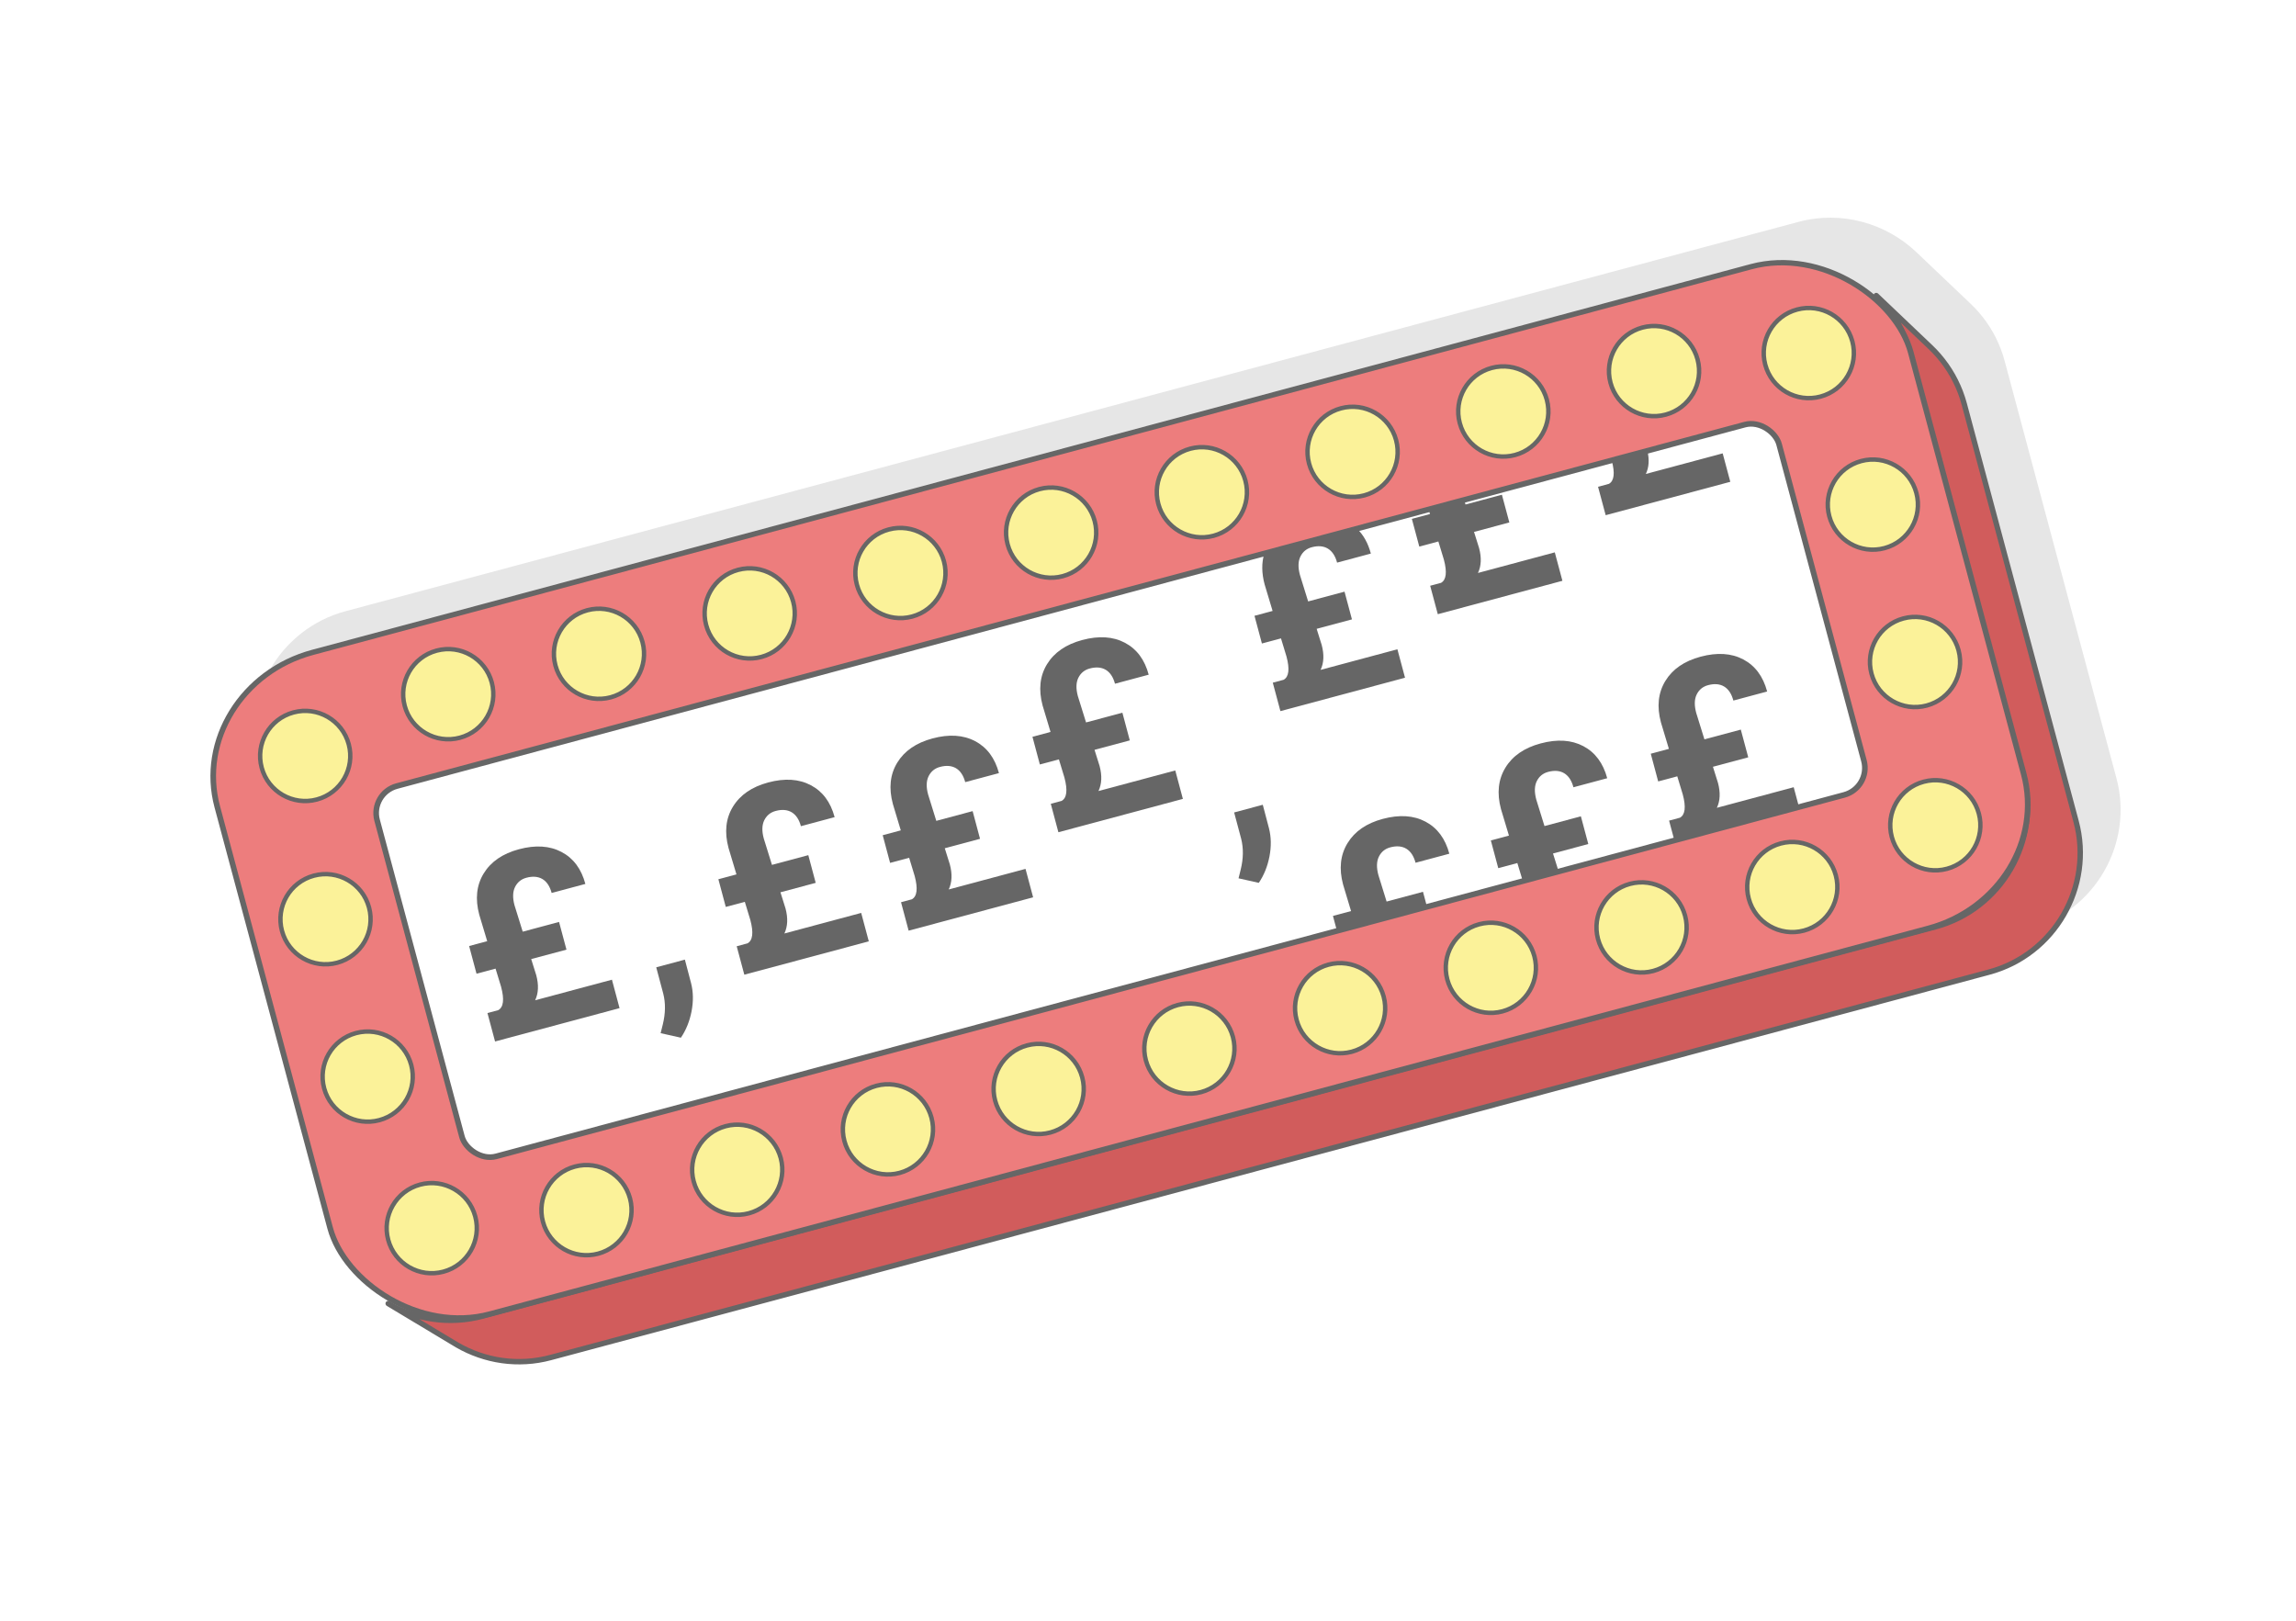 <?xml version="1.0" encoding="UTF-8"?>
<!DOCTYPE svg PUBLIC "-//W3C//DTD SVG 1.1//EN" "http://www.w3.org/Graphics/SVG/1.1/DTD/svg11.dtd">
<!-- Creator: CorelDRAW 2020 (64-Bit) -->
<svg xmlns="http://www.w3.org/2000/svg" xml:space="preserve" width="425px" height="300px" version="1.1" style="shape-rendering:geometricPrecision; text-rendering:geometricPrecision; image-rendering:optimizeQuality; fill-rule:evenodd; clip-rule:evenodd"
viewBox="0 0 17536.4 12378.6"
 xmlns:xlink="http://www.w3.org/1999/xlink"
 xmlns:xodm="http://www.corel.com/coreldraw/odm/2003">
 <defs>
  <style type="text/css">
   <![CDATA[
    .str0 {stroke:#666666;stroke-width:41.3;stroke-linecap:round;stroke-linejoin:round;stroke-miterlimit:2.613}
    .str1 {stroke:#666666;stroke-width:41.3;stroke-linecap:round;stroke-linejoin:round;stroke-miterlimit:2.613}
    .fil6 {fill:#666666}
    .fil2 {fill:#D15C5C}
    .fil1 {fill:#E6E6E6}
    .fil3 {fill:#ED7D7D}
    .fil4 {fill:#FBF299}
    .fil0 {fill:white}
    .fil5 {fill:#666666;fill-rule:nonzero}
   ]]>
  </style>
 </defs>
 <g id="Layer_x0020_1">
  <g id="_2425581104304">
   <rect class="fil0" width="17536.4" height="12378.6"/>
   <path class="fil1" d="M2639.4 4668.1l11096.4 -2973.3c331.2,-88.7 670.5,11 902.8,232.6l414.4 394.2 32.2 32.2 30.6 33.7 29 35.4 27.4 36.8 25.6 38.3 23.8 39.7 21.9 41.1 20 42.5 18 43.8 15.8 45 13.7 46.2 853.8 3186.7 11.3 46.9 8.8 46.9 6.4 46.9 3.9 46.7 1.6 46.6 -0.8 46.3 -3.1 46 -5.2 45.6 -7.5 45.1 -9.6 44.5 -11.8 44 -13.8 43.2 -15.8 42.4 -17.9 41.6 -19.7 40.7 -21.7 39.6 -23.5 38.6 -25.3 37.5 -27.1 36.2 -28.9 34.9 -30.5 33.6 -32.2 32.1 -33.7 30.7 -35.3 29 -36.9 27.3 -38.3 25.7 -39.7 23.8 -41.1 21.9 -42.5 20 -43.8 17.9 -45 15.9 -46.2 13.6 -10985.5 2943.6 -46.8 11.3 -47 8.8 -46.8 6.3 -46.8 3.9 -46.6 1.6 -46.3 -0.7 -46 -3.1 -45.6 -5.3 -45.1 -7.4 -44.5 -9.7 -43.9 -11.7 -43.2 -13.8 -42.5 -15.9 -41.6 -17.8 -40.6 -19.8 -39.7 -21.6 -528.1 -317.3c-210.8,-121.7 -375.5,-323.4 -443.1,-575.8l-862.5 -3218.8c-135.2,-504.7 167,-1028.2 671.7,-1163.4z"/>
   <polygon class="fil2 str0" points="14330.3,2257.3 14744.7,2651.6 14776.9,2683.7 14807.5,2717.5 14836.5,2752.8 14863.9,2789.6 14889.5,2827.9 14913.3,2867.6 14935.2,2908.8 14955.2,2951.3 14973.2,2995 14989,3040 15002.7,3086.3 15856.5,6272.9 15867.8,6319.8 15876.6,6366.7 15883,6413.6 15886.9,6460.4 15888.5,6507 15887.7,6553.3 15884.6,6599.3 15879.4,6644.9 15871.9,6690 15862.3,6734.5 15850.5,6778.4 15836.7,6821.6 15820.9,6864.1 15803,6905.6 15783.3,6946.3 15761.6,6986 15738.1,7024.6 15712.8,7062 15685.7,7098.2 15656.8,7133.2 15626.3,7166.8 15594.1,7198.9 15560.4,7229.5 15525.1,7258.5 15488.2,7285.9 15449.9,7311.5 15410.2,7335.3 15369.1,7357.3 15326.6,7377.2 15282.8,7395.2 15237.8,7411 15191.6,7424.7 4206.1,10368.2 4159.3,10379.5 4112.3,10388.3 4065.5,10394.7 4018.7,10398.6 3972.1,10400.1 3925.8,10399.4 3879.8,10396.4 3834.2,10391.1 3789.1,10383.6 3744.6,10374 3700.7,10362.2 3657.5,10348.4 3615,10332.5 3573.4,10314.7 3532.8,10295 3493.1,10273.3 2965,9956.1 3005.1,9977.9 3046.2,9997.9 3088.2,10015.9 3131.1,10031.9 3174.7,10045.9 3219.1,10057.7 3264,10067.5 3309.6,10075 3355.7,10080.4 3402.1,10083.4 3448.9,10084.2 3495.9,10082.6 3543.2,10078.7 3590.5,10072.2 3637.9,10063.4 3685.3,10052 14781.7,7078.7 14828.4,7064.9 14873.9,7048.9 14918.1,7030.7 14961,7010.6 15002.5,6988.4 15042.7,6964.4 15081.3,6938.5 15118.5,6910.8 15154.2,6881.5 15188.3,6850.6 15220.8,6818.1 15251.6,6784.2 15280.7,6748.9 15308.1,6712.3 15333.7,6674.5 15357.5,6635.5 15379.4,6595.5 15399.3,6554.4 15417.3,6512.4 15433.3,6469.5 15447.3,6425.9 15459.2,6381.5 15468.9,6336.5 15476.4,6291 15481.8,6244.9 15484.8,6198.5 15485.6,6151.7 15484,6104.6 15480,6057.4 15473.6,6010 15464.8,5962.6 15453.4,5915.3 14590.9,2696.4 14577.1,2649.7 14561.1,2604.3 14543,2560.1 14522.8,2517.2 14500.6,2475.6 14476.5,2435.5 14450.7,2396.8 14423,2359.6 14393.7,2323.9 14362.8,2289.8 "/>
   <rect class="fil3 str0" transform="matrix(1.007 -0.27 0.254 0.948 1413.54 5243.9)" width="12845.3" height="5330.1" rx="967.7" ry="967.7"/>
   <rect class="fil0 str1" transform="matrix(1.007 -0.27 0.27 1.007 2825.07 6058.84)" width="10633.7" height="2808.6" rx="204.5" ry="204.5"/>
   <circle class="fil4 str0" transform="matrix(0.787 -0.211 0.211 0.787 2331.11 5773.66)" r="422.5"/>
   <circle class="fil4 str0" transform="matrix(0.787 -0.211 0.211 0.787 3423.61 5301.89)" r="422.5"/>
   <circle class="fil4 str0" transform="matrix(0.787 -0.211 0.211 0.787 4574.81 4993.43)" r="422.5"/>
   <circle class="fil4 str0" transform="matrix(0.787 -0.211 0.211 0.787 5726.03 4684.96)" r="422.5"/>
   <circle class="fil4 str0" transform="matrix(0.787 -0.211 0.211 0.787 6877.23 4376.5)" r="422.5"/>
   <circle class="fil4 str0" transform="matrix(0.787 -0.211 0.211 0.787 8028.43 4068.03)" r="422.5"/>
   <circle class="fil4 str0" transform="matrix(0.787 -0.211 0.211 0.787 12633.2 2834.18)" r="422.5"/>
   <circle class="fil4 str0" transform="matrix(-0.787 0.211 0.211 0.787 13815.3 2696.49)" r="422.5"/>
   <circle class="fil4 str0" transform="matrix(-0.787 0.211 -0.211 -0.787 14304.4 3853.93)" r="422.5"/>
   <circle class="fil4 str0" transform="matrix(-0.787 0.211 -0.211 -0.787 2486.19 7020.62)" r="422.5"/>
   <circle class="fil4 str0" transform="matrix(0.787 -0.211 0.211 0.787 10330.8 3451.1)" r="422.5"/>
   <circle class="fil4 str0" transform="matrix(0.787 -0.211 0.211 0.787 9179.63 3759.57)" r="422.5"/>
   <circle class="fil4 str0" transform="matrix(0.787 -0.211 0.211 0.787 11482 3142.64)" r="422.5"/>
   <circle class="fil4 str0" transform="matrix(0.787 -0.211 -0.211 -0.787 3297.49 9380.24)" r="422.5"/>
   <circle class="fil4 str0" transform="matrix(0.787 -0.211 -0.211 -0.787 4479.51 9242.56)" r="422.5"/>
   <circle class="fil4 str0" transform="matrix(0.787 -0.211 -0.211 -0.787 5630.71 8934.1)" r="422.5"/>
   <circle class="fil4 str0" transform="matrix(0.787 -0.211 -0.211 -0.787 6781.93 8625.63)" r="422.5"/>
   <circle class="fil4 str0" transform="matrix(0.787 -0.211 -0.211 -0.787 7933.13 8317.17)" r="422.5"/>
   <circle class="fil4 str0" transform="matrix(0.787 -0.211 -0.211 -0.787 9084.33 8008.7)" r="422.5"/>
   <circle class="fil4 str0" transform="matrix(0.787 -0.211 -0.211 -0.787 13689.1 6774.85)" r="422.5"/>
   <circle class="fil4 str0" transform="matrix(-0.787 0.211 -0.211 -0.787 14781.6 6303.07)" r="422.5"/>
   <circle class="fil4 str0" transform="matrix(-0.787 0.211 0.211 0.787 14626.6 5056.12)" r="422.5"/>
   <circle class="fil4 str0" transform="matrix(-0.787 0.211 0.211 0.787 2808.32 8222.81)" r="422.5"/>
   <circle class="fil4 str0" transform="matrix(0.787 -0.211 -0.211 -0.787 11386.7 7391.77)" r="422.5"/>
   <circle class="fil4 str0" transform="matrix(0.787 -0.211 -0.211 -0.787 10235.5 7700.24)" r="422.5"/>
   <circle class="fil4 str0" transform="matrix(0.787 -0.211 -0.211 -0.787 12537.9 7083.31)" r="422.5"/>
   <g>
    <path class="fil5" d="M4057.2 7325.1l38.7 123.5c19.7,73.7 16.9,137.2 -8.6,191.2l586.6 -157.2 58.1 217.2 -950.8 254.7 -58.1 -217.2 82.6 -22.3c40,-22.2 47.3,-81.6 21.6,-178.1l-42.3 -138.8 -145.4 38.8 -56.5 -211.5 138.1 -36.9 -60.6 -201.9c-32.5,-120.7 -21,-226.2 33.9,-315.7 55.3,-89.9 144.8,-151.2 268.7,-184.5 127,-34 235.6,-27 326.1,21 90.5,47.6 150.9,128.9 181.7,243.8l-257.6 69c-13.6,-50.9 -37.1,-86.1 -70.1,-106.1 -33.4,-19.7 -74.4,-23.2 -122.6,-10.2 -39.7,10.5 -68.3,34 -86.7,70.2 -18.1,36.2 -19.7,83.2 -4.2,140.4l62.6 201.3 277.5 -74.3 56.6 211.5 -269.3 72.1z"/>
    <path class="fil5" d="M5200.5 7925.6l-154.7 -34.6 16.6 -67c20.6,-83.9 21.9,-162.3 3.4,-235l-53.6 -201.1 218.8 -58.7 47.3 179.8c17.1,66.6 18.4,138.1 3.8,214.6 -14.9,76.6 -42.2,143.9 -81.6,202z"/>
    <path class="fil5" d="M5960.9 6815l38.8 123.5c19.6,73.7 16.8,137.2 -8.6,191.2l586.5 -157.2 58.1 217.2 -950.7 254.7 -58.2 -217.2 82.6 -22.3c40,-22.2 47.3,-81.6 21.6,-178.1l-42.2 -138.8 -145.5 38.8 -56.5 -211.5 138.1 -36.9 -60.6 -201.9c-32.4,-120.7 -21,-226.2 34,-315.7 55.2,-89.9 144.8,-151.2 268.6,-184.5 127,-34 235.7,-27 326.1,21 90.6,47.6 150.9,128.9 181.7,243.8l-257.5 69c-13.7,-50.9 -37.2,-86.1 -70.2,-106.1 -33.4,-19.7 -74.3,-23.2 -122.6,-10.2 -39.7,10.5 -68.3,34 -86.7,70.2 -18.1,36.2 -19.7,83.2 -4.1,140.4l62.5 201.3 277.6 -74.3 56.5 211.5 -269.3 72.1z"/>
    <path class="fil5" d="M7216 6478.7l38.7 123.5c19.7,73.7 16.9,137.2 -8.5,191.2l586.5 -157.2 58.1 217.2 -950.8 254.7 -58.1 -217.2 82.6 -22.3c40,-22.2 47.3,-81.6 21.6,-178.1l-42.2 -138.8 -145.5 38.8 -56.5 -211.5 138.1 -36.9 -60.6 -202c-32.4,-120.6 -21,-226.1 33.9,-315.6 55.3,-89.9 144.9,-151.2 268.7,-184.5 127,-34 235.6,-27 326.1,20.9 90.6,47.7 150.9,129 181.7,243.9l-257.6 68.9c-13.6,-50.8 -37.1,-86 -70.1,-106 -33.4,-19.7 -74.3,-23.2 -122.6,-10.2 -39.7,10.5 -68.3,34 -86.7,70.2 -18.1,36.2 -19.7,83.2 -4.1,140.4l62.5 201.3 277.6 -74.3 56.5 211.5 -269.3 72.1z"/>
    <path class="fil5" d="M8359.8 5727l38.7 123.5c19.7,73.7 16.9,137.2 -8.5,191.2l586.5 -157.2 58.1 217.2 -950.8 254.7 -58.1 -217.2 82.6 -22.2c40,-22.3 47.3,-81.6 21.6,-178.2l-42.2 -138.8 -145.5 38.8 -56.5 -211.5 138.1 -36.9 -60.6 -201.9c-32.4,-120.7 -21,-226.2 33.9,-315.7 55.3,-89.9 144.8,-151.2 268.7,-184.5 127,-34 235.6,-27 326.1,21 90.5,47.6 150.9,128.9 181.7,243.8l-257.6 69c-13.6,-50.8 -37.1,-86.1 -70.1,-106.1 -33.4,-19.7 -74.4,-23.2 -122.6,-10.2 -39.7,10.5 -68.3,34 -86.7,70.2 -18.1,36.2 -19.7,83.2 -4.2,140.4l62.6 201.3 277.6 -74.3 56.5 211.5 -269.3 72.1z"/>
    <path class="fil5" d="M9614.4 6742.9l-154.7 -34.6 16.6 -67c20.6,-83.9 21.9,-162.3 3.5,-235l-53.7 -201.1 218.8 -58.7 47.3 179.7c17.1,66.7 18.4,138.2 3.8,214.7 -14.9,76.6 -42.2,143.9 -81.6,202z"/>
    <path class="fil6" d="M12582.8 3444.3c15.5,67.1 11.6,125.7 -12.1,175.6l586.8 -157.3 58.2 217.2 -951.9 255.1 -58.2 -217.2 82.9 -22.2c40,-22.3 47.5,-81.5 21.7,-177.8l-0.1 -0.4 272.7 -73z"/>
    <path class="fil6" d="M13083 5856.3l38.6 123.1c19.6,73.4 16.9,136.9 -8.5,190.4l586.8 -157.3 40.7 152 -951.8 255 -40.7 -151.9 82.8 -22.2c40,-22.3 47.5,-81.5 21.7,-177.8l-42 -138.3 -145.7 39 -56.7 -211.6 138.4 -37.1 -60.9 -202.6c-32.4,-120.9 -20.9,-226.6 34.2,-316.6 55.1,-90.1 144.8,-151.6 268.7,-184.8 127,-34 235.7,-27 326.5,21 90.5,48.1 151.1,129.5 182,244.9l-258 69.1c-13.7,-51.2 -37,-86.7 -70.4,-107.1 -33.3,-20 -74.4,-23.4 -122.8,-10.5 -39.6,10.6 -68.5,34.2 -86.7,70.6 -18.1,36.4 -19.4,83.5 -3.9,141.1l62.7 202.2 277.9 -74.5 56.8 211.7 -269.7 72.2z"/>
    <path class="fil6" d="M11861.5 6518.6l38.6 123.2c1.3,5 2.5,9.9 3.7,14.8l-272.8 73.1 -41.9 -138.1 -145.7 39.1 -56.7 -211.7 138.3 -37 -60.9 -202.7c-32.3,-120.9 -20.9,-226.5 34.2,-316.6 55.1,-90 144.8,-151.5 268.8,-184.7 127,-34.1 235.7,-27 326.5,21 90.4,48.1 151,129.5 182,244.8l-258 69.1c-13.7,-51.2 -37.1,-86.7 -70.4,-107 -33.3,-20 -74.4,-23.5 -122.9,-10.5 -39.5,10.6 -68.4,34.1 -86.6,70.5 -18.2,36.5 -19.4,83.5 -3.9,141.2l62.7 202.1 277.9 -74.5 56.7 211.7 -269.6 72.2z"/>
    <path class="fil6" d="M11258.3 4062.5l38.6 123.1c19.7,73.4 16.9,136.9 -8.5,190.4l586.8 -157.3 58.2 217.2 -951.8 255.1 -58.2 -217.2 82.8 -22.2c40.1,-22.3 47.5,-81.5 21.7,-177.8l-42 -138.3 -145.7 39 -56.7 -211.6 138.4 -37.1 -10.2 -33.8 271.2 -72.6 10.4 33.7 277.9 -74.5 56.8 211.7 -269.7 72.2z"/>
    <path class="fil6" d="M10211.5 7110.1l-30.7 -114.5 138.3 -37.1 -60.9 -202.7c-32.3,-120.8 -20.9,-226.5 34.2,-316.5 55.1,-90.1 144.9,-151.6 268.8,-184.8 127,-34 235.7,-27 326.5,21 90.5,48.1 151.1,129.5 182,244.8l-258 69.2c-13.7,-51.3 -37.1,-86.8 -70.4,-107.1 -33.3,-20 -74.4,-23.5 -122.8,-10.5 -39.6,10.6 -68.5,34.1 -86.7,70.6 -18.2,36.4 -19.4,83.4 -3.9,141.1l62.7 202.2 277.9 -74.5 30.7 114.5 -687.7 184.3z"/>
    <path class="fil6" d="M10056.3 4802.8l38.5 123.1c19.7,73.4 17,136.9 -8.5,190.4l586.8 -157.3 58.2 217.2 -951.8 255.1 -58.2 -217.2 82.8 -22.2c40.1,-22.3 47.6,-81.5 21.8,-177.8l-42 -138.3 -145.7 39 -56.7 -211.6 138.3 -37.1 -60.9 -202.6c-23.1,-86.2 -23.9,-164.6 -2.5,-235.1l708.6 -189.9c49.1,47.4 84.2,110.5 105.3,189.5l-257.9 69.1c-13.8,-51.2 -37.1,-86.7 -70.5,-107.1 -33.3,-20 -74.3,-23.4 -122.8,-10.5 -39.6,10.6 -68.4,34.2 -86.6,70.6 -18.2,36.4 -19.4,83.5 -3.9,141.1l62.7 202.2 277.9 -74.5 56.7 211.7 -269.6 72.2z"/>
   </g>
  </g>
 </g>
</svg>
